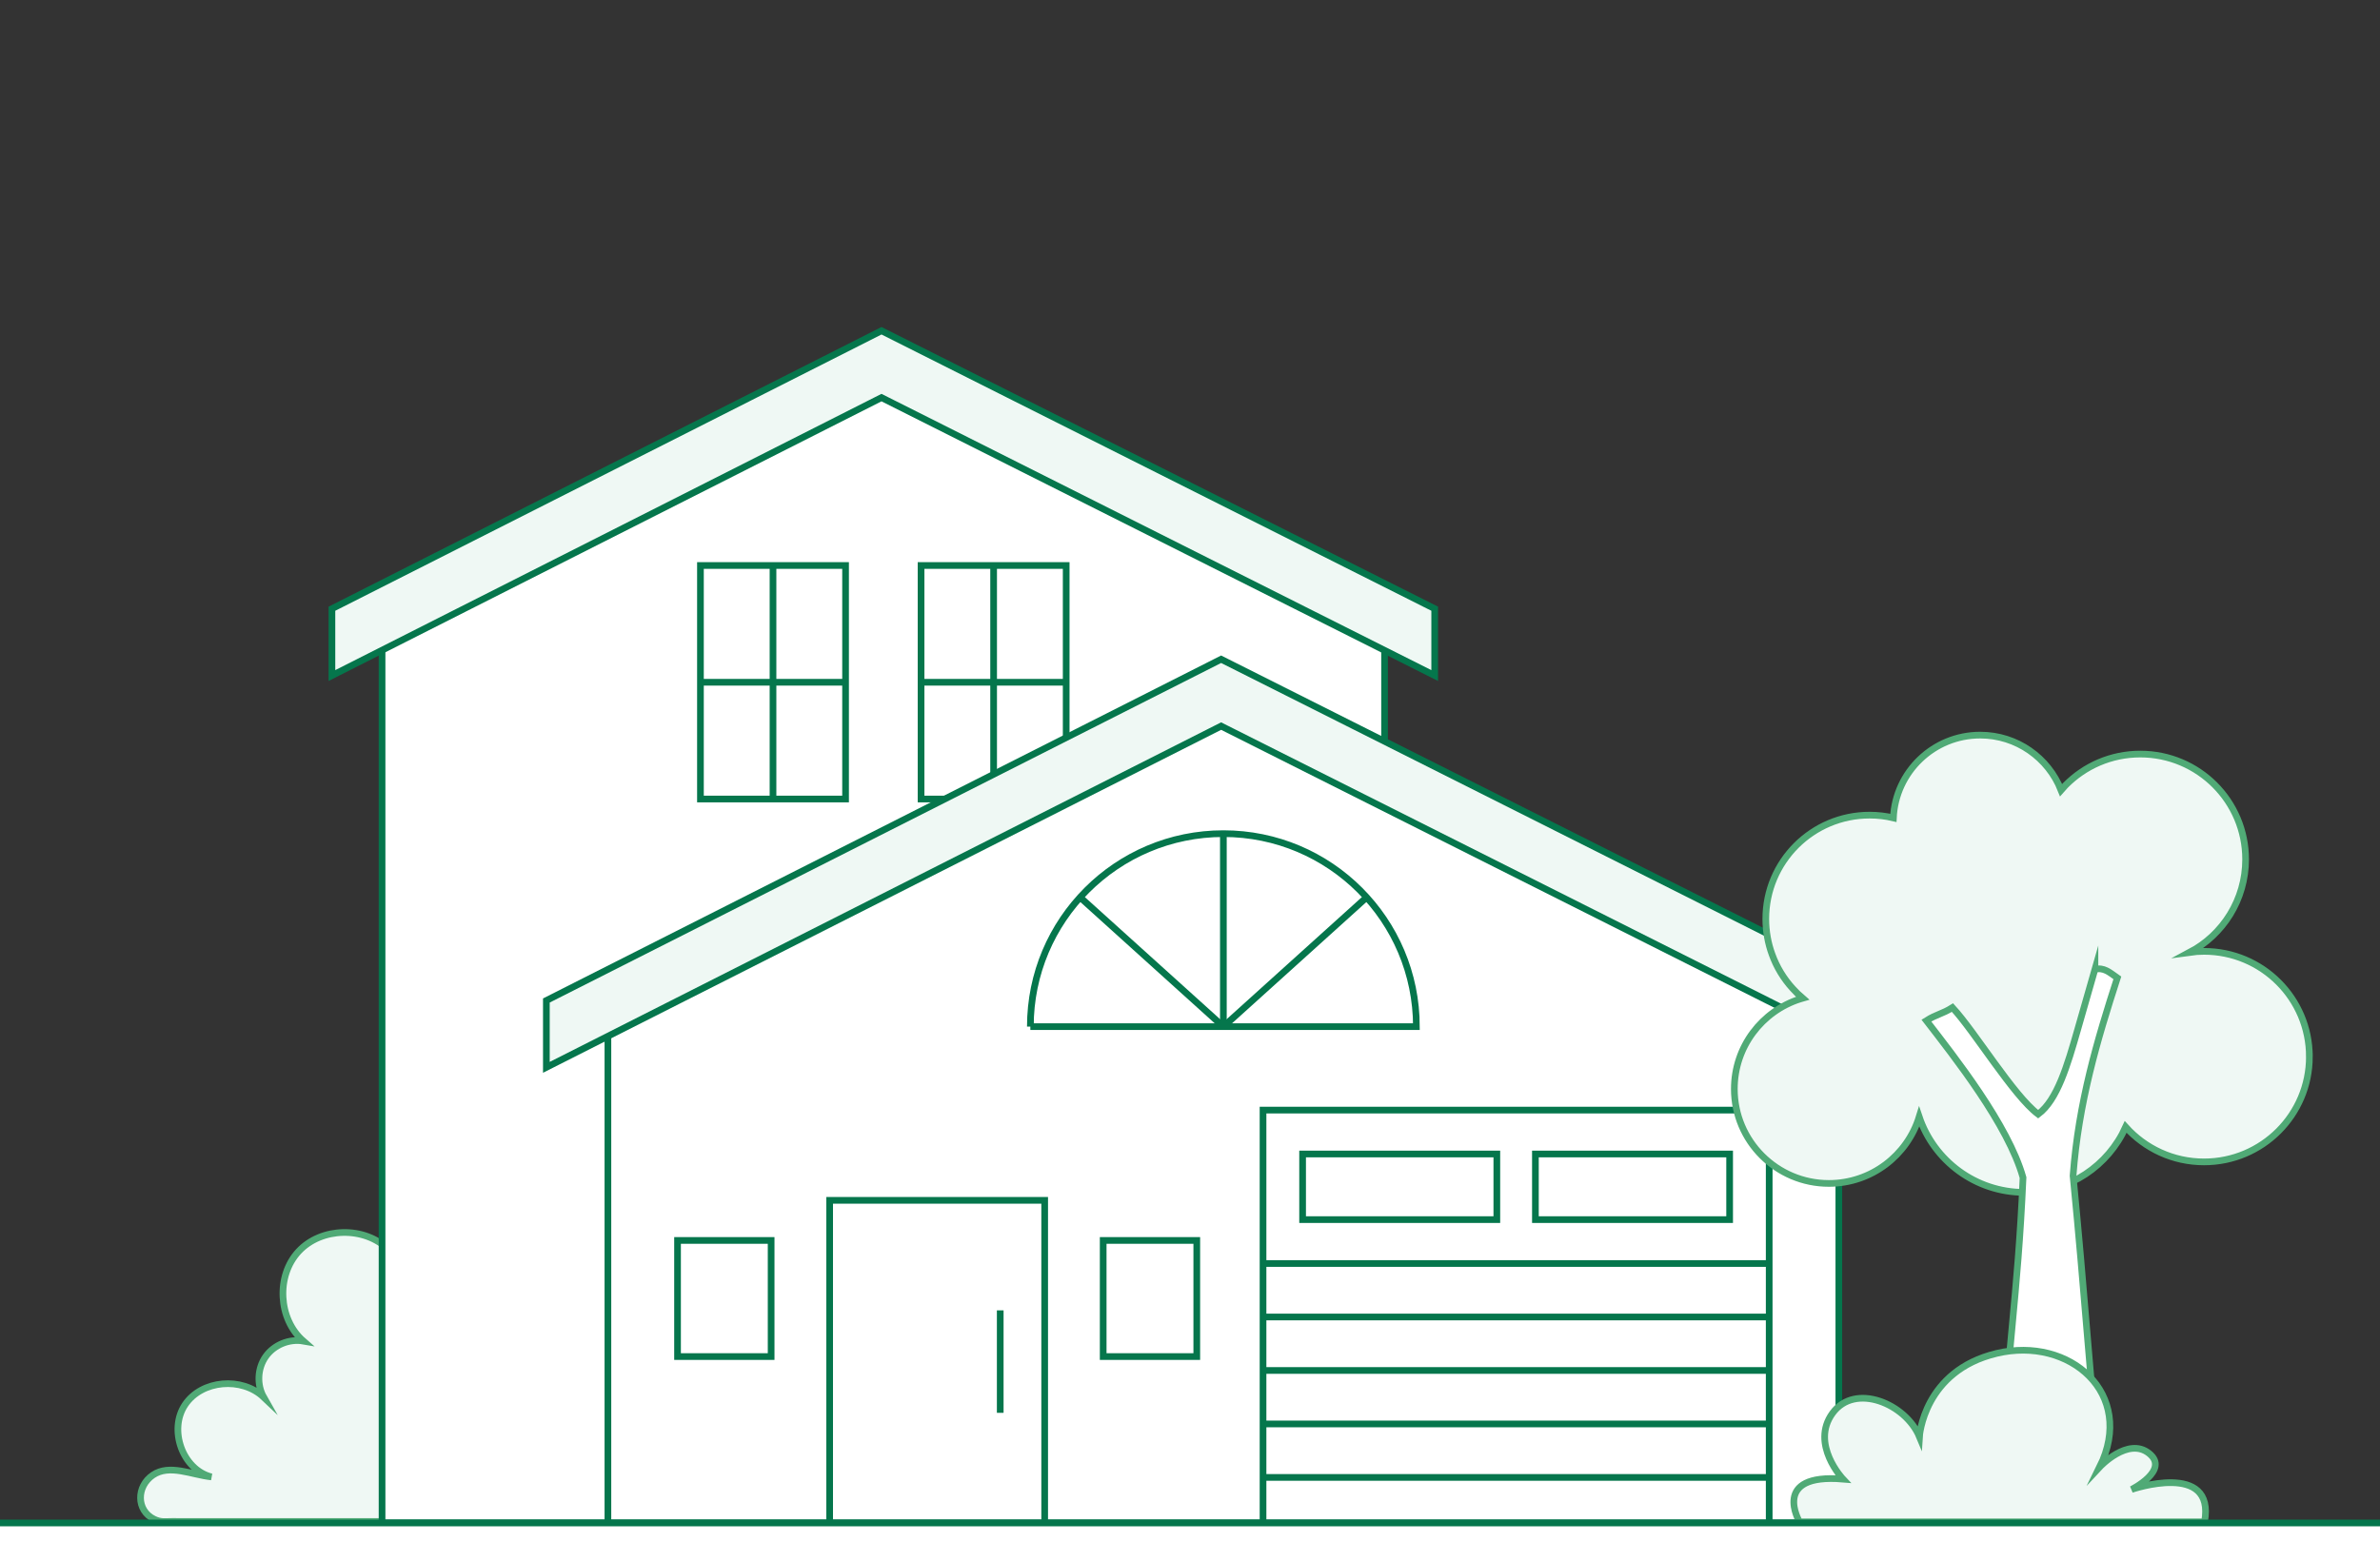 <?xml version="1.0" encoding="UTF-8"?><svg xmlns="http://www.w3.org/2000/svg" viewBox="0 0 178 115.377"><rect x="0" y="0" width="178" height="115.377" fill="#333333" stroke="none"/><defs><style>.cls-1{fill:none;}.cls-1,.cls-2,.cls-3,.cls-4,.cls-5{stroke-miterlimit:10;stroke-width:.5px;}.cls-1,.cls-3,.cls-5{stroke:#05764c;}.cls-2{fill-rule:evenodd;}.cls-2,.cls-6,.cls-5{fill:#fff;}.cls-2,.cls-4{stroke:#50aa76;}.cls-6{stroke-width:0px;}.cls-3,.cls-4{fill:#eff8f4;}</style></defs><g id="Layer_6"><path class="cls-4" d="m29.05,93.469c-1.774-1.758-5.015-1.691-6.715.138s-1.531,5.066.352,6.707c-1.055-.186-2.198.285-2.815,1.16-.617.875-.678,2.11-.149,3.041-1.625-1.545-4.634-1.302-5.882.561-1.248,1.863-.201,4.846,1.972,5.399-1.494-.159-3.129-.98-4.374-.139-1.245.841-1.261,2.653.093,3.304.491.236.776.167,1.321.167,6.942,0,14.01.009,16.193,0l.005-20.338Z"/><polygon id="realestate-svg" class="cls-5" points="103.552 47.698 103.552 113.91 28.574 113.91 28.574 47.698 65.939 28.798 103.552 47.698"/><polygon id="realestate-svg-2" class="cls-5" points="137.527 76.634 137.527 113.91 45.465 113.91 45.465 76.634 91.343 53.427 137.527 76.634"/><rect class="cls-5" x="52.386" y="42.3" width="10.854" height="17.468"/><line class="cls-1" x1="57.813" y1="42.3" x2="57.813" y2="59.768"/><line class="cls-1" x1="52.386" y1="51.034" x2="63.24" y2="51.034"/><rect class="cls-5" x="68.886" y="42.3" width="10.854" height="17.468"/><line class="cls-1" x1="74.313" y1="42.3" x2="74.313" y2="59.768"/><line class="cls-1" x1="68.886" y1="51.034" x2="79.74" y2="51.034"/><polygon id="realestate-svg-3" class="cls-3" points="142.13 79.839 91.328 54.312 40.862 79.839 40.862 74.839 91.328 49.312 142.13 74.839 142.13 79.839"/><polygon id="realestate-svg-4" class="cls-3" points="107.301 50.532 65.927 29.741 24.825 50.532 24.825 45.532 65.927 24.741 107.301 45.532 107.301 50.532"/><rect id="realestate-svg-5" class="cls-5" x="62.049" y="89.787" width="16.082" height="24.123"/><line id="realestate-svg-6" class="cls-5" x1="74.807" y1="98.017" x2="74.807" y2="105.681"/><rect class="cls-5" x="94.462" y="83.037" width="37.856" height="30.874"/><rect class="cls-5" x="50.673" y="92.787" width="7" height="8.686"/><rect class="cls-5" x="82.507" y="92.787" width="7" height="8.686"/><line class="cls-5" x1="94.462" y1="94.513" x2="132.319" y2="94.513"/><line class="cls-5" x1="94.462" y1="98.513" x2="132.319" y2="98.513"/><line class="cls-5" x1="94.462" y1="102.513" x2="132.319" y2="102.513"/><line class="cls-5" x1="94.462" y1="106.513" x2="132.319" y2="106.513"/><line class="cls-5" x1="94.462" y1="110.513" x2="132.319" y2="110.513"/><rect class="cls-5" x="97.422" y="86.32" width="14.526" height="4.909"/><rect class="cls-5" x="114.833" y="86.32" width="14.526" height="4.909"/><path class="cls-5" d="m77.06,76.794c0-7.973,6.463-14.436,14.436-14.436s14.436,6.463,14.436,14.436h-28.873Z"/><line class="cls-1" x1="91.496" y1="62.357" x2="91.496" y2="76.794"/><line class="cls-1" x1="91.496" y1="76.794" x2="102.198" y2="67.132"/><line class="cls-1" x1="91.496" y1="76.794" x2="80.794" y2="67.132"/><path class="cls-4" d="m172.719,79.041c0,4.345-3.526,7.871-7.878,7.871-2.326,0-4.416-1.008-5.862-2.614-1.296,2.888-4.199,4.894-7.572,4.894-3.658,0-6.763-2.365-7.871-5.652-.887,2.881-3.576,4.983-6.756,4.983-3.9,0-7.07-3.166-7.07-7.066,0-3.155,2.066-5.823,4.915-6.728.064-.021.128-.043.192-.061-.267-.228-.52-.474-.751-.734-.67-.734-1.193-1.596-1.535-2.546-.303-.826-.467-1.72-.467-2.653,0-4.285,3.472-7.761,7.764-7.761.613,0,1.207.071,1.777.207.16-3.444,3.006-6.193,6.493-6.193,2.746,0,5.097,1.706,6.047,4.114.103-.121.214-.235.324-.349,1.425-1.45,3.408-2.347,5.602-2.347,4.352,0,7.878,3.526,7.878,7.874,0,3.017-1.695,5.641-4.188,6.959.356-.05.716-.075,1.079-.075,4.352,0,7.878,3.526,7.878,7.878Z"/><path class="cls-2" d="m156.68,72.509c.665-.162,1.066.204,1.676.636-1.511,4.684-2.9,9.325-3.311,14.8.889,9.098,1.165,13.928,2.055,23.025-1.885.534-3.878.875-7.407-.816.409-9.251,1.201-12.815,1.61-22.066-1.108-3.954-5.143-9.041-7.228-11.744.78-.493,1.168-.484,1.948-.977,1.678,1.805,4.554,6.583,6.411,7.977,1.432-1.064,2.191-3.664,2.949-6.31l1.297-4.526Z"/><path class="cls-4" d="m134.587,113.835s-2.167-3.65,3.25-3.197c0,0-2.467-2.615-.782-4.928,1.685-2.313,5.477-.704,6.5,1.76,0,0,.301-4.928,5.777-6.235,5.477-1.307,10.411,3.017,7.703,8.498,0,0,2.115-2.273,3.692-1.019,1.577,1.253-1.308,2.7-1.308,2.7,0,0,6.292-2.161,5.46,2.422h-30.291Z"/></g><g id="Layer_3"><rect class="cls-6" y="113.877" width="178" height="1.5"/><line class="cls-1" y1="113.92" x2="178" y2="113.92"/></g></svg>